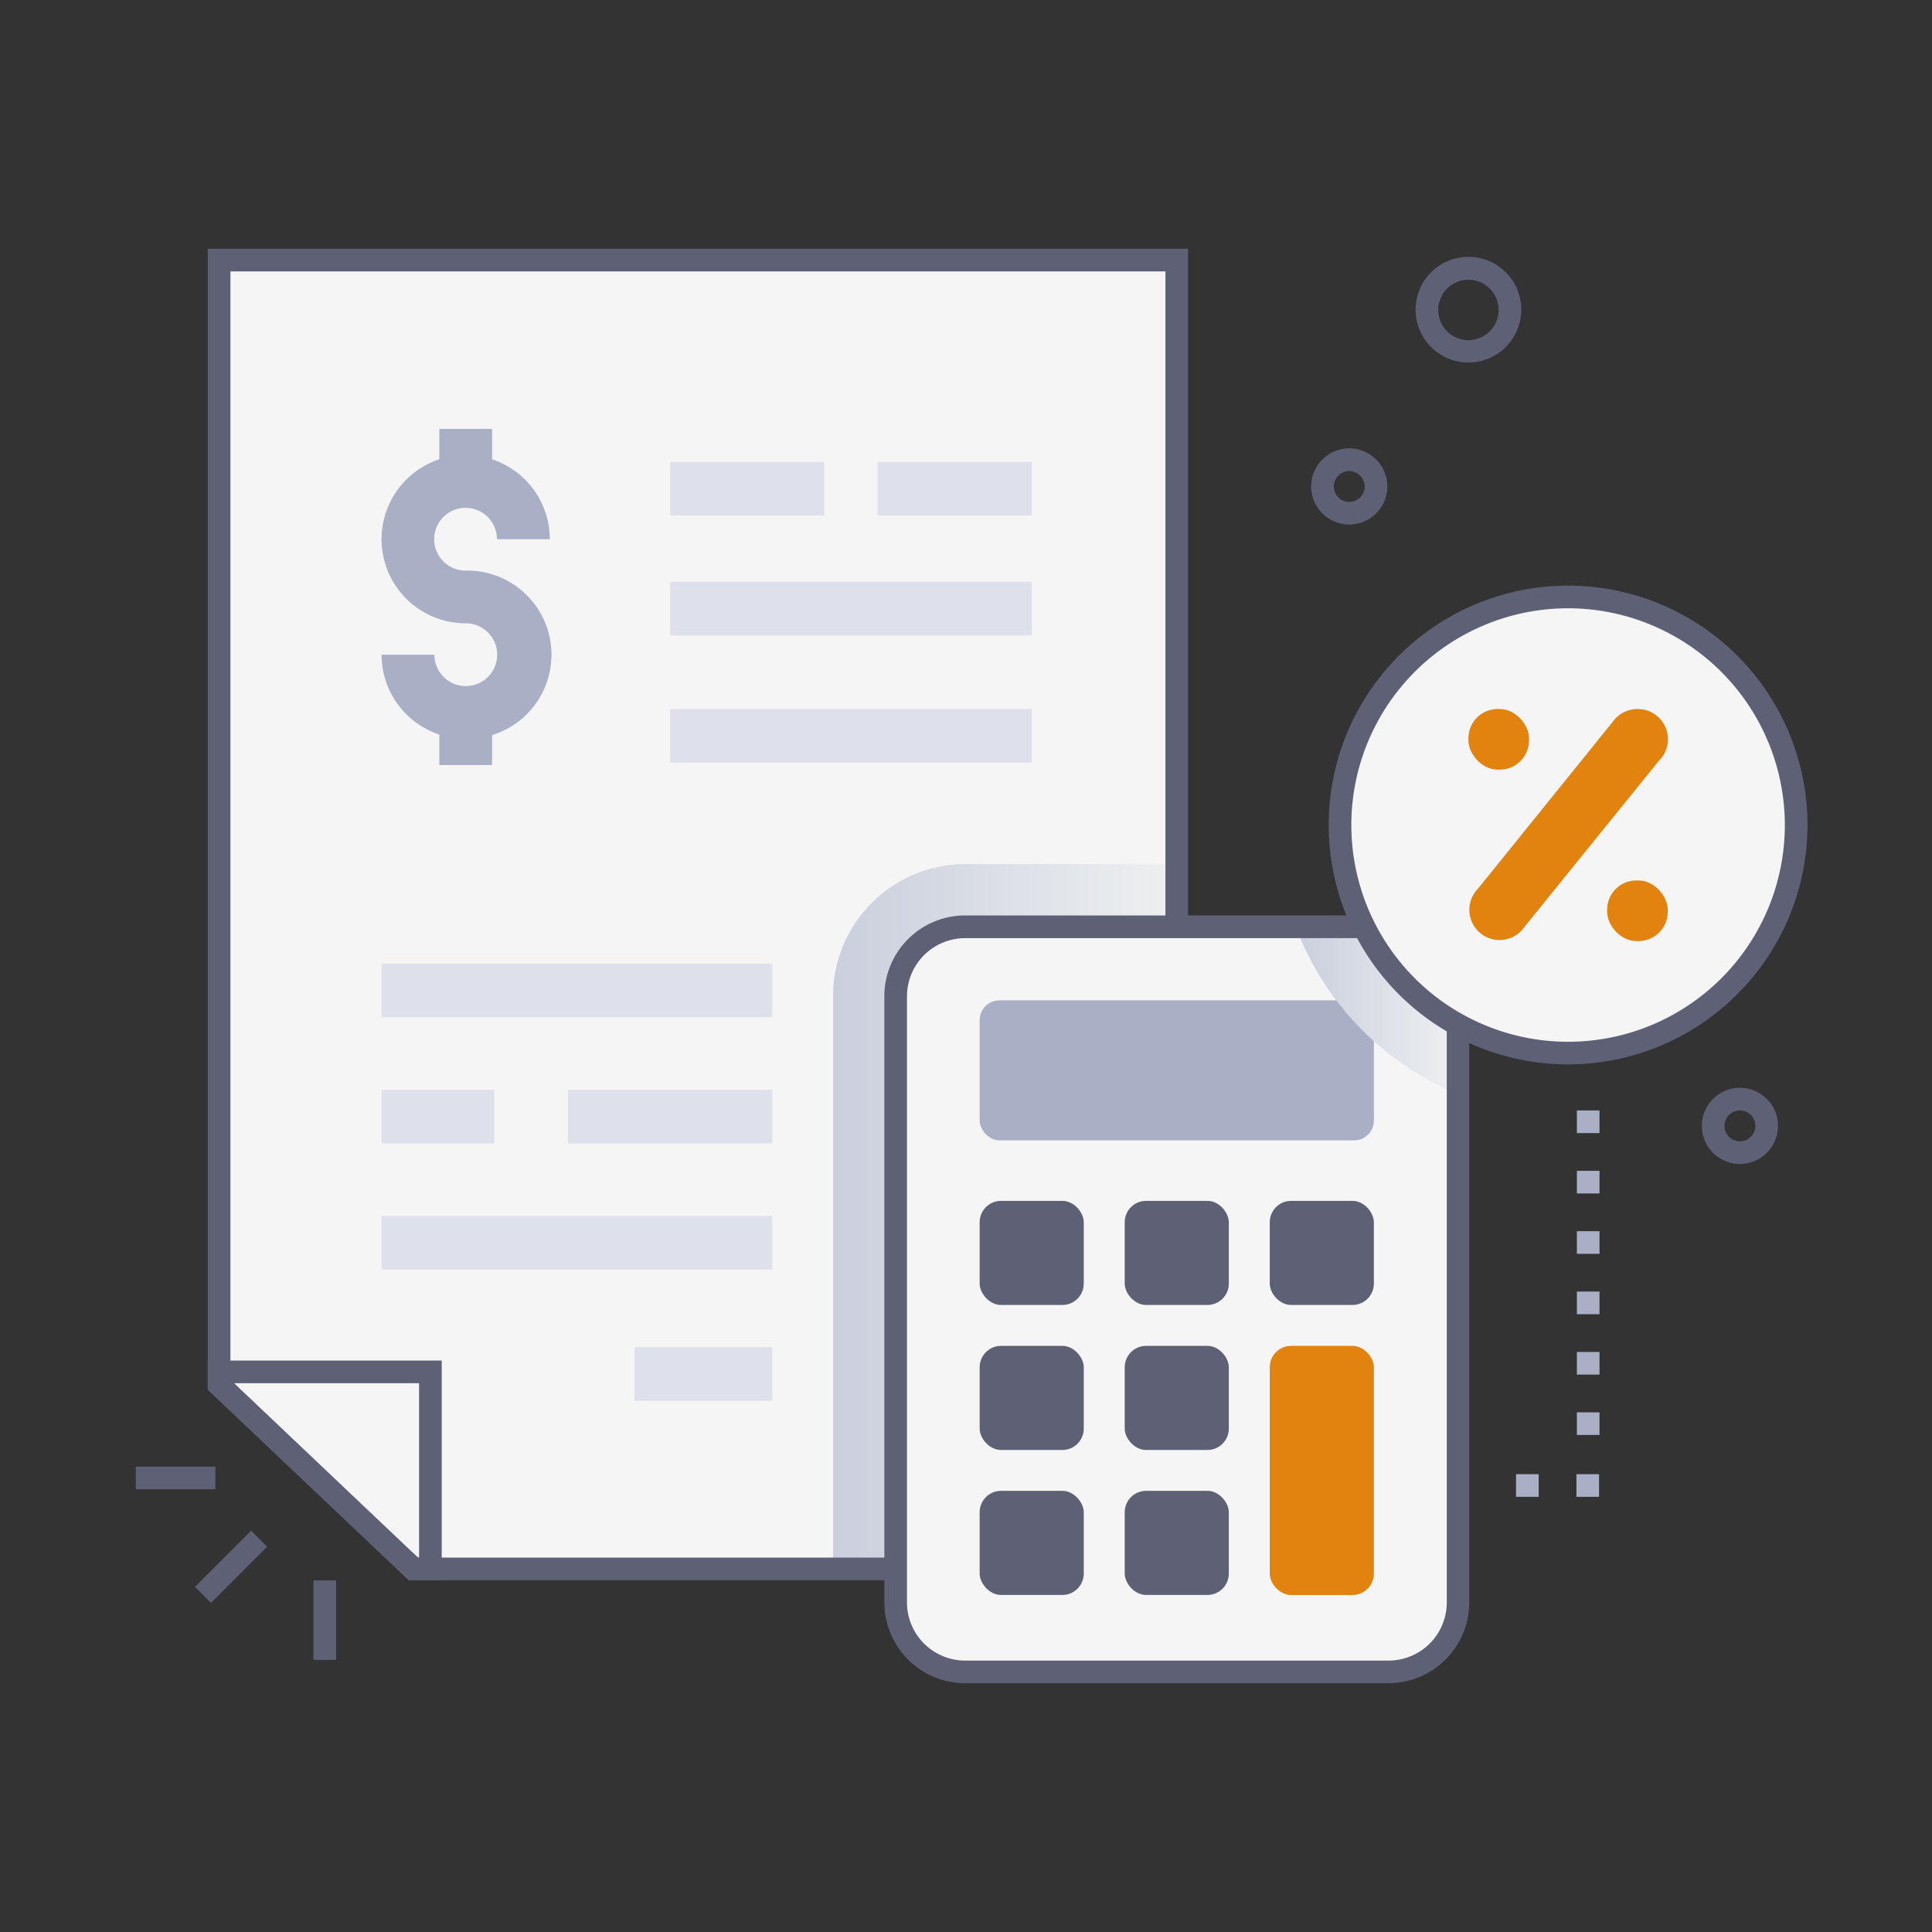<svg xmlns="http://www.w3.org/2000/svg" xmlns:xlink="http://www.w3.org/1999/xlink" viewBox="0 0 512 512"><rect x="0" y="0" width="512" height="512" fill="#333333" stroke="none"/><defs><style>.cls-1{isolation:isolate;}.cls-2{fill:#f5f5f5;}.cls-3,.cls-8{mix-blend-mode:multiply;}.cls-3{fill:url(#linear-gradient);}.cls-4{fill:#5e6175;}.cls-5{fill:#a9afc4;}.cls-6{fill:#dee1ec;}.cls-7{fill:#e1830e;}.cls-8{fill:url(#linear-gradient-2);}</style><linearGradient id="linear-gradient" x1="220.76" y1="322.4" x2="311.85" y2="322.4" gradientUnits="userSpaceOnUse"><stop offset="0" stop-color="#cacfdd"/><stop offset="1" stop-color="#eef0f1"/></linearGradient><linearGradient id="linear-gradient-2" x1="343.39" y1="267.77" x2="386.36" y2="267.77" xlink:href="#linear-gradient"/></defs><title>Finance</title><g class="cls-1"><g id="Finance"><polygon class="cls-2" points="311.85 68.93 311.85 415.78 109.53 415.78 58.06 366.99 58.06 68.93 311.85 68.93"/><path class="cls-3" d="M311.85,229V415.78H220.76V264a35.05,35.05,0,0,1,35-35Z"/><path class="cls-4" d="M314.85,418.78H108.34l-53.28-50.5V65.93H314.85Zm-204.12-6H308.85V71.93H61.06V365.7Z"/><path class="cls-5" d="M123.41,195.79a22.31,22.31,0,0,1-22.29-22.28h14a8.32,8.32,0,1,0,8.32-8.33A22.29,22.29,0,1,1,145.7,142.9h-14a8.32,8.32,0,1,0-8.32,8.32,22.29,22.29,0,1,1,0,44.57Z"/><rect class="cls-5" x="116.43" y="113.66" width="13.97" height="13.93"/><rect class="cls-5" x="116.43" y="188.81" width="13.97" height="13.93"/><path class="cls-4" d="M117.06,418.78h-8.72l-53.28-50.5v-7.72h62Zm-6-6V366.56H62C114.47,416.33,110.57,412.78,111.06,412.78Z"/><rect class="cls-6" x="177.59" y="122.42" width="40.86" height="14.21"/><rect class="cls-6" x="232.56" y="122.42" width="40.86" height="14.21"/><rect class="cls-6" x="177.59" y="154.19" width="95.83" height="14.21"/><rect class="cls-6" x="177.59" y="187.9" width="95.83" height="14.21"/><rect class="cls-6" x="101.12" y="255.38" width="103.55" height="14.21"/><rect class="cls-6" x="101.12" y="288.8" width="29.87" height="14.21"/><rect class="cls-6" x="150.51" y="288.8" width="54.16" height="14.21"/><rect class="cls-6" x="101.12" y="322.23" width="103.55" height="14.21"/><rect class="cls-6" x="168.14" y="356.99" width="36.54" height="14.21"/><rect class="cls-2" x="237.36" y="245.62" width="149" height="197.46" rx="18.41"/><rect class="cls-5" x="259.62" y="265.11" width="104.47" height="37.09" rx="5.23"/><rect class="cls-4" x="259.62" y="318.24" width="27.59" height="27.59" rx="5.67"/><rect class="cls-4" x="298.06" y="318.24" width="27.59" height="27.59" rx="5.67"/><rect class="cls-4" x="336.5" y="318.24" width="27.59" height="27.59" rx="5.67"/><rect class="cls-4" x="259.62" y="356.67" width="27.59" height="27.59" rx="5.67"/><rect class="cls-4" x="298.06" y="356.67" width="27.59" height="27.59" rx="5.67"/><rect class="cls-4" x="259.62" y="395.09" width="27.59" height="27.59" rx="5.67"/><rect class="cls-4" x="298.06" y="395.09" width="27.59" height="27.59" rx="5.67"/><rect class="cls-7" x="336.5" y="356.67" width="27.59" height="66.02" rx="5.67"/><path class="cls-8" d="M386.36,264v25.91a77.46,77.46,0,0,1-43-44.32H368A18.41,18.41,0,0,1,386.36,264Z"/><path class="cls-5" d="M423.77,396.67h-6v-6h6Zm-16,0h-6v-6h6Z"/><path class="cls-5" d="M423.89,380.28h-6v-6h6Zm0-16h-6v-6h6Zm0-16h-6v-6h6Zm0-16h-6v-6h6Zm0-16h-6v-6h6Zm0-16h-6v-6h6Z"/><path class="cls-4" d="M368,446.07H255.77a21.43,21.43,0,0,1-21.41-21.41V264a21.43,21.43,0,0,1,21.41-21.4H368A21.43,21.43,0,0,1,389.36,264V424.66A21.43,21.43,0,0,1,368,446.07ZM255.77,248.62A15.42,15.42,0,0,0,240.36,264V424.66a15.42,15.42,0,0,0,15.41,15.41H368a15.42,15.42,0,0,0,15.41-15.41V264A15.42,15.42,0,0,0,368,248.62Z"/><path class="cls-4" d="M357.57,139a10.09,10.09,0,1,1,10.09-10.09A10.1,10.1,0,0,1,357.57,139Zm0-14.18a4.09,4.09,0,1,0,4.09,4.09A4.09,4.09,0,0,0,357.57,124.85Z"/><path class="cls-4" d="M461.1,308.46a10.09,10.09,0,1,1,10.09-10.09A10.1,10.1,0,0,1,461.1,308.46Zm0-14.18a4.09,4.09,0,1,0,4.09,4.09A4.09,4.09,0,0,0,461.1,294.28Z"/><path class="cls-4" d="M389.15,96.07a14,14,0,1,1,14-14A14,14,0,0,1,389.15,96.07Zm0-21.93a8,8,0,1,0,8,8A8,8,0,0,0,389.15,74.14Z"/><rect class="cls-4" x="50.7" y="412.22" width="21.07" height="6" transform="translate(-275.67 164.91) rotate(-45)"/><rect class="cls-4" x="83.06" y="418.81" width="6" height="21.07"/><rect class="cls-4" x="36" y="388.67" width="21.07" height="6"/><circle class="cls-2" cx="415.56" cy="218.64" r="60.44"/><path class="cls-4" d="M415.56,282.08A63.44,63.44,0,1,1,479,218.64,63.51,63.51,0,0,1,415.56,282.08Zm0-120.88A57.44,57.44,0,1,0,473,218.64,57.51,57.51,0,0,0,415.56,161.2Z"/><rect class="cls-7" x="389.15" y="187.9" width="16.06" height="16.06" rx="7.74"/><rect class="cls-7" x="425.91" y="233.33" width="16.06" height="16.06" rx="7.74"/><path class="cls-7" d="M433.94,187.9a8,8,0,0,0-6.53,3.37h0l-35.77,44.29A8,8,0,1,0,404,245.63l35.61-44A8,8,0,0,0,433.94,187.9Z"/></g></g></svg>